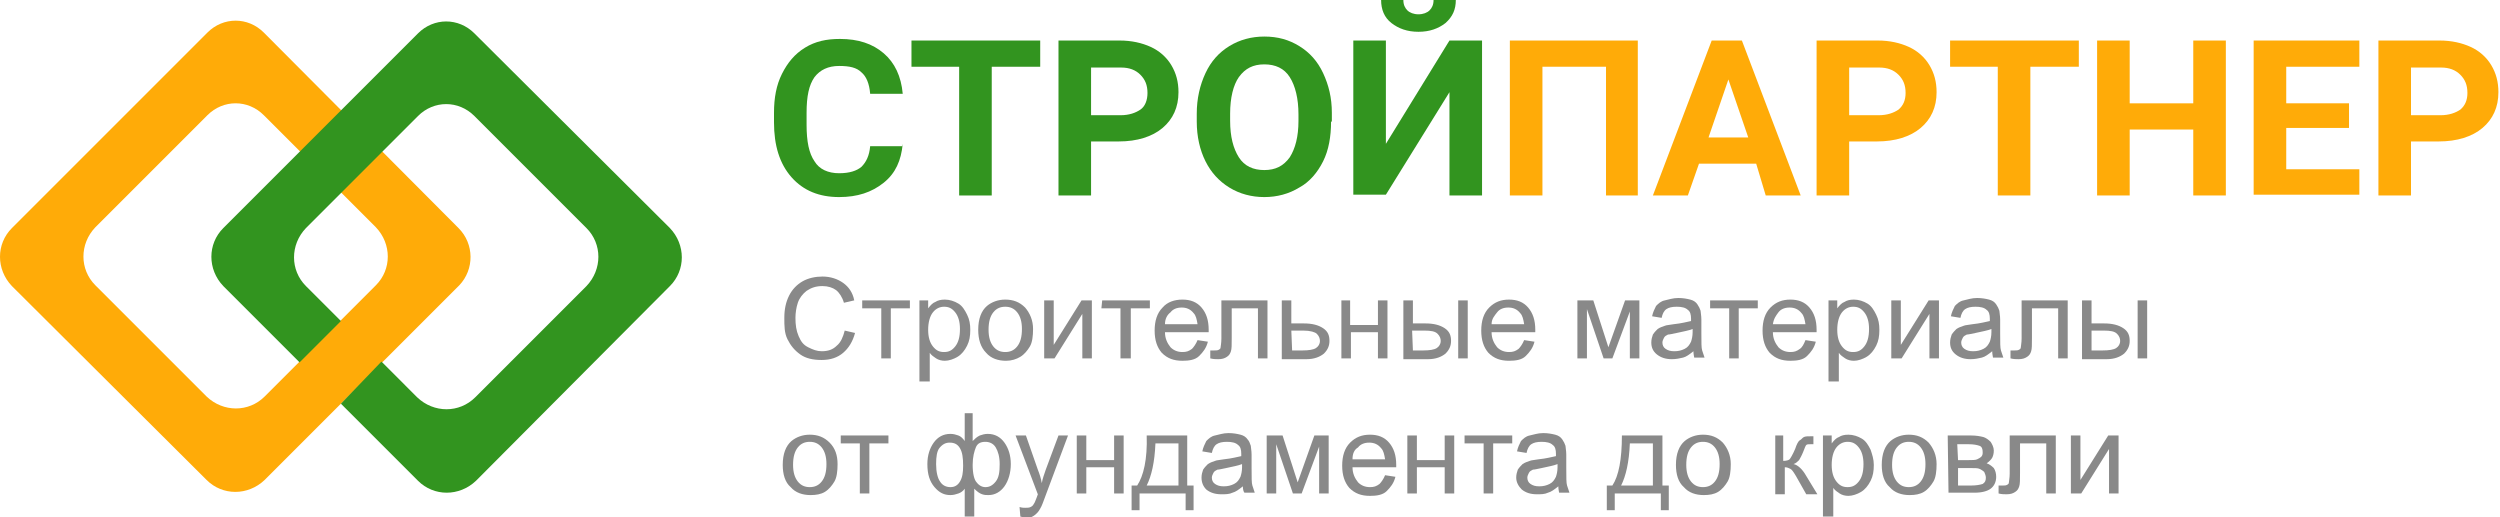 <?xml version="1.0" encoding="utf-8"?>
<!-- Generator: Adobe Illustrator 19.2.0, SVG Export Plug-In . SVG Version: 6.00 Build 0)  -->
<svg version="1.1" id="Layer_1" xmlns="http://www.w3.org/2000/svg" xmlns:xlink="http://www.w3.org/1999/xlink" x="0px" y="0px"
	 viewBox="0 0 314.6 65.1" style="enable-background:new 0 0 314.6 65.1;" xml:space="preserve">
<style type="text/css">
	.st0{fill:#32941F;}
	.st1{fill:#FFAB08;}
	.st2{fill:#898989;}
</style>
<g>
	<g>
		<path class="st0" d="M113.6,18.1c-0.2,2.1-0.9,3.7-2.4,4.9s-3.3,1.8-5.6,1.8c-2.5,0-4.5-0.8-6-2.5s-2.2-4-2.2-6.9v-1.2
			c0-1.9,0.3-3.5,1-4.9s1.6-2.5,2.9-3.3s2.7-1.1,4.4-1.1c2.3,0,4.1,0.6,5.5,1.8s2.2,2.9,2.4,5.1h-4.1c-0.1-1.3-0.5-2.2-1.1-2.7
			c-0.6-0.6-1.5-0.8-2.8-0.8c-1.4,0-2.4,0.5-3.1,1.4c-0.7,1-1,2.4-1,4.5v1.5c0,2.1,0.3,3.6,1,4.6c0.6,1,1.7,1.5,3.1,1.5
			c1.3,0,2.2-0.3,2.8-0.8c0.6-0.6,1-1.4,1.1-2.6h4.1V18.1z"/>
	</g>
	<g>
		<path class="st0" d="M130.9,8.4h-6.1v16.2h-4.1V8.4h-6V5.1h16.2V8.4z"/>
	</g>
	<g>
		<path class="st0" d="M137.3,17.7v6.9h-4.1V5.1h7.7c1.5,0,2.8,0.3,3.9,0.8c1.1,0.5,2,1.3,2.6,2.3s0.9,2.1,0.9,3.4
			c0,1.9-0.7,3.4-2,4.5s-3.2,1.7-5.5,1.7h-3.5V17.7z M137.3,14.5h3.7c1.1,0,1.9-0.3,2.5-0.7s0.9-1.2,0.9-2.1c0-1-0.3-1.7-0.9-2.3
			c-0.6-0.6-1.4-0.9-2.4-0.9h-3.8V14.5z"/>
	</g>
	<g>
		<path class="st0" d="M167.5,15.3c0,1.9-0.3,3.6-1,5s-1.7,2.6-3,3.3c-1.3,0.8-2.8,1.2-4.4,1.2c-1.6,0-3.1-0.4-4.4-1.2
			c-1.3-0.8-2.3-1.9-3-3.3s-1.1-3.1-1.1-5v-1c0-1.9,0.4-3.6,1.1-5.1c0.7-1.5,1.7-2.6,3-3.4s2.8-1.2,4.4-1.2c1.7,0,3.1,0.4,4.4,1.2
			c1.3,0.8,2.3,1.9,3,3.4s1.1,3.1,1.1,5v1.1H167.5z M163.4,14.4c0-2-0.4-3.6-1.1-4.7s-1.8-1.6-3.2-1.6s-2.4,0.5-3.2,1.6
			c-0.7,1-1.1,2.6-1.1,4.6v0.9c0,2,0.4,3.5,1.1,4.6s1.8,1.6,3.2,1.6s2.4-0.5,3.2-1.6c0.7-1.1,1.1-2.6,1.1-4.6V14.4z"/>
	</g>
	<g>
		<path class="st0" d="M182.4,5.1h4.1v19.5h-4.1v-13l-8,12.9h-4.1V5.1h4.1v13L182.4,5.1z M183.2,0c0,1.2-0.4,2.1-1.3,2.9
			c-0.9,0.7-2,1.1-3.4,1.1s-2.5-0.4-3.4-1.1s-1.3-1.7-1.3-2.9h2.8c0,0.6,0.2,1,0.5,1.3s0.8,0.5,1.4,0.5c0.6,0,1.1-0.2,1.4-0.5
			c0.3-0.3,0.5-0.7,0.5-1.3H183.2z"/>
	</g>
	<g>
		<path class="st1" d="M206.2,24.6h-4.1V8.4h-8v16.2H190V5.1h16.1v19.5H206.2z"/>
	</g>
	<g>
		<path class="st1" d="M221,20.6h-7.2l-1.4,4H208l7.4-19.5h3.8l7.4,19.5h-4.4L221,20.6z M215,17.3h5l-2.5-7.3L215,17.3z"/>
	</g>
	<g>
		<path class="st1" d="M232.7,17.7v6.9h-4.1V5.1h7.7c1.5,0,2.8,0.3,3.9,0.8s2,1.3,2.6,2.3s0.9,2.1,0.9,3.4c0,1.9-0.7,3.4-2,4.5
			s-3.2,1.7-5.5,1.7h-3.5V17.7z M232.7,14.5h3.7c1.1,0,1.9-0.3,2.5-0.7c0.6-0.5,0.9-1.2,0.9-2.1c0-1-0.3-1.7-0.9-2.3
			c-0.6-0.6-1.4-0.9-2.4-0.9h-3.8V14.5z"/>
	</g>
	<g>
		<path class="st1" d="M261.6,8.4h-6.1v16.2h-4.1V8.4h-6V5.1h16.2V8.4z"/>
	</g>
	<g>
		<path class="st1" d="M280.1,24.6H276v-8.3h-8v8.3h-4.1V5.1h4.1V13h8V5.1h4.1V24.6z"/>
	</g>
	<g>
		<path class="st1" d="M295.6,16.1h-7.9v5.2h9.2v3.2h-13.3V5.1h13.3v3.3h-9.2V13h7.9V16.1z"/>
	</g>
	<g>
		<path class="st1" d="M303.4,17.7v6.9h-4.1V5.1h7.7c1.5,0,2.8,0.3,3.9,0.8s2,1.3,2.6,2.3s0.9,2.1,0.9,3.4c0,1.9-0.7,3.4-2,4.5
			s-3.2,1.7-5.5,1.7h-3.5V17.7z M303.4,14.5h3.7c1.1,0,1.9-0.3,2.5-0.7c0.6-0.5,0.9-1.2,0.9-2.1c0-1-0.3-1.7-0.9-2.3
			s-1.4-0.9-2.4-0.9h-3.8L303.4,14.5L303.4,14.5z"/>
	</g>
</g>
<g>
	<path class="st2" d="M106.3,41.6l1.3,0.3c-0.3,1.1-0.8,1.9-1.5,2.5s-1.6,0.9-2.7,0.9s-2-0.2-2.7-0.7s-1.2-1.1-1.6-1.9
		S98.7,41,98.7,40c0-1.1,0.2-2,0.6-2.8s1-1.4,1.7-1.8c0.7-0.4,1.6-0.6,2.5-0.6c1,0,1.9,0.3,2.6,0.8s1.2,1.2,1.4,2.2l-1.3,0.3
		c-0.2-0.7-0.6-1.3-1-1.6s-1-0.5-1.7-0.5c-0.8,0-1.4,0.2-2,0.6c-0.5,0.4-0.9,0.9-1.1,1.5s-0.3,1.3-0.3,1.9c0,0.9,0.1,1.6,0.4,2.3
		s0.6,1.1,1.2,1.4s1.1,0.5,1.7,0.5c0.8,0,1.4-0.2,1.9-0.7C105.8,43.1,106.1,42.4,106.3,41.6z"/>
	<path class="st2" d="M108.5,37.8h6v1h-2.4v6.3h-1.2v-6.3h-2.4V37.8z"/>
	<path class="st2" d="M115.7,47.9V37.8h1.1v1c0.3-0.4,0.6-0.7,0.9-0.8c0.3-0.2,0.7-0.3,1.2-0.3c0.6,0,1.2,0.2,1.7,0.5
		s0.8,0.8,1.1,1.4s0.4,1.2,0.4,1.9c0,0.8-0.1,1.4-0.4,2s-0.7,1.1-1.2,1.4c-0.5,0.3-1.1,0.5-1.6,0.5c-0.4,0-0.8-0.1-1.1-0.3
		c-0.3-0.2-0.6-0.4-0.8-0.7V48h-1.3V47.9z M116.8,41.5c0,0.9,0.2,1.6,0.6,2.1s0.8,0.7,1.4,0.7s1-0.2,1.4-0.7s0.6-1.2,0.6-2.2
		c0-0.9-0.2-1.6-0.6-2.1s-0.8-0.7-1.4-0.7c-0.5,0-1,0.2-1.4,0.7S116.8,40.6,116.8,41.5z"/>
	<path class="st2" d="M123.1,41.5c0-1.4,0.4-2.4,1.1-3c0.6-0.5,1.4-0.8,2.3-0.8c1,0,1.8,0.3,2.5,1c0.6,0.7,1,1.6,1,2.7
		c0,0.9-0.1,1.7-0.4,2.2s-0.7,1-1.2,1.3s-1.1,0.5-1.8,0.5c-1,0-1.9-0.3-2.5-1C123.4,43.7,123.1,42.7,123.1,41.5z M124.4,41.5
		c0,0.9,0.2,1.6,0.6,2.1s0.9,0.7,1.5,0.7s1.1-0.2,1.5-0.7c0.4-0.5,0.6-1.2,0.6-2.2c0-0.9-0.2-1.6-0.6-2.1c-0.4-0.5-0.9-0.7-1.5-0.7
		s-1.1,0.2-1.5,0.7S124.4,40.5,124.4,41.5z"/>
	<path class="st2" d="M131.4,37.8h1.2v5.6l3.5-5.6h1.3v7.3h-1.2v-5.6l-3.5,5.6h-1.3V37.8z"/>
	<path class="st2" d="M138.7,37.8h6v1h-2.4v6.3H141v-6.3h-2.4L138.7,37.8L138.7,37.8z"/>
	<path class="st2" d="M150.7,42.8L152,43c-0.2,0.8-0.6,1.3-1.1,1.8s-1.3,0.6-2.1,0.6c-1.1,0-1.9-0.3-2.6-1c-0.6-0.7-0.9-1.6-0.9-2.8
		s0.3-2.2,1-2.9c0.6-0.7,1.5-1,2.5-1s1.8,0.3,2.4,1s0.9,1.6,0.9,2.8c0,0.1,0,0.2,0,0.3h-5.5c0,0.8,0.3,1.4,0.7,1.9
		c0.4,0.4,0.9,0.6,1.5,0.6c0.5,0,0.8-0.1,1.2-0.4C150.2,43.7,150.5,43.3,150.7,42.8z M146.6,40.8h4.1c-0.1-0.6-0.2-1.1-0.5-1.4
		c-0.4-0.5-0.9-0.7-1.5-0.7s-1.1,0.2-1.4,0.6C146.9,39.6,146.6,40.1,146.6,40.8z"/>
	<path class="st2" d="M153.7,37.8h5.8v7.3h-1.2v-6.3H155v3.7c0,0.9,0,1.4-0.1,1.7s-0.2,0.5-0.5,0.7s-0.6,0.3-1.1,0.3
		c-0.3,0-0.6,0-1-0.1v-1h0.5c0.3,0,0.4,0,0.6-0.1c0.1-0.1,0.2-0.1,0.2-0.3c0-0.1,0.1-0.5,0.1-1.1V37.8z"/>
	<path class="st2" d="M161.3,37.8h1.2v2.9h1.6c1,0,1.8,0.2,2.4,0.6c0.6,0.4,0.8,0.9,0.8,1.6c0,0.6-0.2,1.1-0.7,1.6
		c-0.5,0.4-1.2,0.7-2.2,0.7h-3.1V37.8z M162.6,44.1h1.3c0.8,0,1.4-0.1,1.7-0.3s0.5-0.5,0.5-0.9c0-0.3-0.1-0.6-0.4-0.9
		c-0.2-0.2-0.8-0.4-1.7-0.4h-1.5L162.6,44.1L162.6,44.1z"/>
	<path class="st2" d="M168.7,37.8h1.2v3.1h3.5v-3.1h1.2v7.3h-1.2v-3.3H170v3.3h-1.2v-7.3H168.7z"/>
	<path class="st2" d="M176.6,37.8h1.2v2.9h1.6c1,0,1.8,0.2,2.4,0.6c0.6,0.4,0.8,0.9,0.8,1.6c0,0.6-0.2,1.1-0.7,1.6
		c-0.5,0.4-1.2,0.7-2.2,0.7h-3.1V37.8z M177.8,44.1h1.3c0.8,0,1.4-0.1,1.7-0.3s0.5-0.5,0.5-0.9c0-0.3-0.1-0.6-0.4-0.9
		s-0.8-0.4-1.7-0.4h-1.5L177.8,44.1L177.8,44.1z M183.5,37.8h1.2v7.3h-1.2V37.8z"/>
	<path class="st2" d="M191.8,42.8l1.3,0.2c-0.2,0.8-0.6,1.3-1.1,1.8s-1.3,0.6-2.1,0.6c-1.1,0-1.9-0.3-2.6-1
		c-0.6-0.7-0.9-1.6-0.9-2.8s0.3-2.2,1-2.9s1.5-1,2.5-1s1.8,0.3,2.4,1s0.9,1.6,0.9,2.8c0,0.1,0,0.2,0,0.3h-5.5c0,0.8,0.3,1.4,0.7,1.9
		c0.4,0.4,0.9,0.6,1.5,0.6c0.5,0,0.8-0.1,1.2-0.4C191.3,43.7,191.6,43.3,191.8,42.8z M187.7,40.8h4.1c-0.1-0.6-0.2-1.1-0.5-1.4
		c-0.4-0.5-0.9-0.7-1.5-0.7s-1.1,0.2-1.4,0.6S187.7,40.1,187.7,40.8z"/>
	<path class="st2" d="M198.6,37.8h1.9l1.9,5.9l2.1-5.9h1.8v7.3h-1.2v-5.9l-2.2,5.9h-1.1l-2.1-6.2v6.2h-1.2v-7.3H198.6z"/>
	<path class="st2" d="M213.1,44.2c-0.5,0.4-0.9,0.7-1.3,0.8s-0.9,0.2-1.4,0.2c-0.8,0-1.4-0.2-1.9-0.6s-0.7-0.9-0.7-1.5
		c0-0.4,0.1-0.7,0.2-1c0.2-0.3,0.4-0.5,0.6-0.7c0.3-0.2,0.6-0.3,0.9-0.4c0.2-0.1,0.6-0.1,1.1-0.2c1-0.1,1.7-0.3,2.2-0.4
		c0-0.2,0-0.3,0-0.3c0-0.5-0.1-0.9-0.4-1.1c-0.3-0.3-0.8-0.4-1.4-0.4c-0.6,0-1,0.1-1.3,0.3s-0.5,0.6-0.6,1.1l-1.2-0.2
		c0.1-0.5,0.3-0.9,0.5-1.3c0.3-0.3,0.6-0.6,1.1-0.7s1-0.3,1.7-0.3c0.6,0,1.1,0.1,1.5,0.2c0.4,0.1,0.7,0.3,0.9,0.6s0.3,0.5,0.4,0.8
		c0,0.2,0.1,0.6,0.1,1.1v1.7c0,1.2,0,1.9,0.1,2.2s0.2,0.6,0.3,0.9h-1.3C213.2,44.9,213.1,44.6,213.1,44.2z M213,41.4
		c-0.5,0.2-1.1,0.3-2,0.5c-0.5,0.1-0.9,0.2-1.1,0.2c-0.2,0.1-0.4,0.2-0.5,0.4s-0.2,0.4-0.2,0.6c0,0.3,0.1,0.6,0.4,0.8
		c0.3,0.2,0.6,0.3,1.1,0.3s0.9-0.1,1.3-0.3c0.4-0.2,0.6-0.5,0.8-0.9c0.1-0.3,0.2-0.7,0.2-1.2V41.4z"/>
	<path class="st2" d="M215.2,37.8h6v1h-2.4v6.3h-1.2v-6.3h-2.4L215.2,37.8L215.2,37.8z"/>
	<path class="st2" d="M227.2,42.8l1.3,0.2c-0.2,0.8-0.6,1.3-1.1,1.8s-1.3,0.6-2.1,0.6c-1.1,0-1.9-0.3-2.6-1
		c-0.6-0.7-0.9-1.6-0.9-2.8s0.3-2.2,1-2.9s1.5-1,2.5-1s1.8,0.3,2.4,1s0.9,1.6,0.9,2.8c0,0.1,0,0.2,0,0.3h-5.5c0,0.8,0.3,1.4,0.7,1.9
		c0.4,0.4,0.9,0.6,1.5,0.6c0.5,0,0.8-0.1,1.2-0.4C226.8,43.7,227,43.3,227.2,42.8z M223.1,40.8h4.1c-0.1-0.6-0.2-1.1-0.5-1.4
		c-0.4-0.5-0.9-0.7-1.5-0.7s-1.1,0.2-1.4,0.6S223.2,40.1,223.1,40.8z"/>
	<path class="st2" d="M230.1,47.9V37.8h1.1v1c0.3-0.4,0.6-0.7,0.9-0.8c0.3-0.2,0.7-0.3,1.2-0.3c0.6,0,1.2,0.2,1.7,0.5
		s0.8,0.8,1.1,1.4s0.4,1.2,0.4,1.9c0,0.8-0.1,1.4-0.4,2c-0.3,0.6-0.7,1.1-1.2,1.4c-0.5,0.3-1.1,0.5-1.6,0.5c-0.4,0-0.8-0.1-1.1-0.3
		s-0.6-0.4-0.8-0.7V48h-1.3V47.9z M231.2,41.5c0,0.9,0.2,1.6,0.6,2.1s0.8,0.7,1.4,0.7c0.6,0,1-0.2,1.4-0.7s0.6-1.2,0.6-2.2
		c0-0.9-0.2-1.6-0.6-2.1c-0.4-0.5-0.8-0.7-1.4-0.7c-0.5,0-1,0.2-1.4,0.7C231.4,39.8,231.2,40.6,231.2,41.5z"/>
	<path class="st2" d="M238,37.8h1.2v5.6l3.5-5.6h1.3v7.3h-1.2v-5.6l-3.5,5.6H238V37.8z"/>
	<path class="st2" d="M250.7,44.2c-0.5,0.4-0.9,0.7-1.3,0.8s-0.9,0.2-1.4,0.2c-0.8,0-1.4-0.2-1.9-0.6s-0.7-0.9-0.7-1.5
		c0-0.4,0.1-0.7,0.2-1c0.2-0.3,0.4-0.5,0.6-0.7c0.3-0.2,0.6-0.3,0.9-0.4c0.2-0.1,0.6-0.1,1.1-0.2c1-0.1,1.7-0.3,2.2-0.4
		c0-0.2,0-0.3,0-0.3c0-0.5-0.1-0.9-0.4-1.1c-0.3-0.3-0.8-0.4-1.4-0.4c-0.6,0-1,0.1-1.3,0.3s-0.5,0.6-0.6,1.1l-1.2-0.2
		c0.1-0.5,0.3-0.9,0.5-1.3c0.3-0.3,0.6-0.6,1.1-0.7s1-0.3,1.7-0.3c0.6,0,1.1,0.1,1.5,0.2c0.4,0.1,0.7,0.3,0.9,0.6s0.3,0.5,0.4,0.8
		c0,0.2,0.1,0.6,0.1,1.1v1.7c0,1.2,0,1.9,0.1,2.2s0.2,0.6,0.3,0.9h-1.3C250.8,44.9,250.7,44.6,250.7,44.2z M250.6,41.4
		c-0.5,0.2-1.1,0.3-2,0.5c-0.5,0.1-0.9,0.2-1.1,0.2c-0.2,0.1-0.4,0.2-0.5,0.4s-0.2,0.4-0.2,0.6c0,0.3,0.1,0.6,0.4,0.8
		c0.3,0.2,0.6,0.3,1.1,0.3s0.9-0.1,1.3-0.3c0.4-0.2,0.6-0.5,0.8-0.9c0.1-0.3,0.2-0.7,0.2-1.2V41.4z"/>
	<path class="st2" d="M254.4,37.8h5.8v7.3H259v-6.3h-3.3v3.7c0,0.9,0,1.4-0.1,1.7s-0.2,0.5-0.5,0.7s-0.6,0.3-1.1,0.3
		c-0.3,0-0.6,0-1-0.1v-1h0.5c0.3,0,0.4,0,0.6-0.1c0.1-0.1,0.2-0.1,0.2-0.3s0.1-0.5,0.1-1.1L254.4,37.8L254.4,37.8z"/>
	<path class="st2" d="M262,37.8h1.2v2.9h1.6c1,0,1.8,0.2,2.4,0.6c0.6,0.4,0.8,0.9,0.8,1.6c0,0.6-0.2,1.1-0.7,1.6
		c-0.5,0.4-1.2,0.7-2.2,0.7H262V37.8z M263.3,44.1h1.3c0.8,0,1.4-0.1,1.7-0.3c0.3-0.2,0.5-0.5,0.5-0.9c0-0.3-0.1-0.6-0.4-0.9
		s-0.8-0.4-1.7-0.4h-1.5v2.5H263.3z M269,37.8h1.2v7.3H269V37.8z"/>
	<path class="st2" d="M98.5,58.5c0-1.4,0.4-2.4,1.1-3c0.6-0.5,1.4-0.8,2.3-0.8c1,0,1.8,0.3,2.5,1s1,1.6,1,2.7c0,0.9-0.1,1.7-0.4,2.2
		s-0.7,1-1.2,1.3s-1.1,0.4-1.8,0.4c-1,0-1.9-0.3-2.5-1C98.8,60.7,98.5,59.7,98.5,58.5z M99.8,58.5c0,0.9,0.2,1.6,0.6,2.1
		s0.9,0.7,1.5,0.7s1.1-0.2,1.5-0.7s0.6-1.2,0.6-2.2c0-0.9-0.2-1.6-0.6-2.1s-0.9-0.7-1.5-0.7s-1.1,0.2-1.5,0.7S99.8,57.5,99.8,58.5z"
		/>
	<path class="st2" d="M105.8,54.8h6v1h-2.4v6.3h-1.2v-6.3h-2.4V54.8z"/>
	<path class="st2" d="M121.2,52h1.2v3.5c0.3-0.3,0.5-0.5,0.9-0.7c0.3-0.1,0.6-0.2,1-0.2c0.9,0,1.6,0.4,2.1,1.1s0.8,1.6,0.8,2.7
		c0,1.1-0.3,2.1-0.8,2.8s-1.2,1.1-2,1.1c-0.3,0-0.5,0-0.8-0.1s-0.6-0.3-1-0.7V65h-1.2v-3.5c-0.2,0.3-0.5,0.5-0.8,0.6s-0.6,0.2-1,0.2
		c-0.8,0-1.4-0.3-2-1s-0.9-1.6-0.9-2.9c0-1.1,0.3-2,0.8-2.7s1.2-1.1,2.1-1.1c0.4,0,0.7,0.1,1,0.2c0.3,0.1,0.6,0.4,0.8,0.7V52H121.2z
		 M117.8,58.4c0,1,0.2,1.8,0.5,2.2c0.3,0.5,0.8,0.7,1.3,0.7s0.9-0.2,1.2-0.7s0.4-1.1,0.4-2c0-1-0.1-1.7-0.4-2.2s-0.7-0.7-1.3-0.7
		c-0.5,0-0.9,0.2-1.3,0.7C117.9,56.8,117.8,57.5,117.8,58.4z M122.4,58.5c0,1.1,0.2,1.9,0.5,2.2c0.3,0.4,0.7,0.6,1.1,0.6
		c0.5,0,0.9-0.2,1.3-0.7s0.5-1.2,0.5-2.2c0-0.9-0.2-1.6-0.5-2.1s-0.8-0.7-1.3-0.7c-0.6,0-1,0.2-1.2,0.7
		C122.6,56.8,122.4,57.5,122.4,58.5z"/>
	<path class="st2" d="M128.4,65l-0.1-1.2c0.3,0.1,0.5,0.1,0.7,0.1c0.3,0,0.5,0,0.7-0.1s0.3-0.2,0.4-0.4c0.1-0.1,0.2-0.4,0.4-0.9
		c0-0.1,0.1-0.2,0.1-0.3l-2.8-7.4h1.3l1.5,4.3c0.2,0.5,0.4,1.1,0.5,1.7c0.1-0.6,0.3-1.1,0.5-1.7l1.6-4.3h1.2l-2.8,7.5
		c-0.3,0.8-0.5,1.4-0.7,1.7c-0.2,0.4-0.5,0.7-0.8,0.9s-0.6,0.3-1,0.3C128.9,65.1,128.7,65.1,128.4,65z"/>
	<path class="st2" d="M135.5,54.8h1.2v3.1h3.5v-3.1h1.2v7.3h-1.2v-3.3h-3.5v3.3h-1.2V54.8z"/>
	<path class="st2" d="M144.3,54.8h5.1v6.3h0.8v3.1h-1v-2.1h-5.8v2.1h-1v-3.1h0.7C143.9,59.9,144.4,57.8,144.3,54.8z M145.4,55.8
		c-0.1,2.4-0.5,4.1-1.1,5.3h4v-5.3H145.4z"/>
	<path class="st2" d="M156.4,61.2c-0.5,0.4-0.9,0.7-1.3,0.8c-0.4,0.2-0.9,0.2-1.4,0.2c-0.8,0-1.4-0.2-1.9-0.6
		c-0.4-0.4-0.6-0.9-0.6-1.5c0-0.4,0.1-0.7,0.2-1c0.2-0.3,0.4-0.5,0.6-0.7c0.3-0.2,0.6-0.3,0.9-0.4c0.2-0.1,0.6-0.1,1.1-0.2
		c1-0.1,1.7-0.3,2.2-0.4c0-0.2,0-0.3,0-0.3c0-0.5-0.1-0.9-0.4-1.1c-0.3-0.3-0.8-0.4-1.4-0.4c-0.6,0-1,0.1-1.3,0.3s-0.5,0.6-0.6,1.1
		l-1.2-0.2c0.1-0.5,0.3-0.9,0.5-1.3c0.3-0.3,0.6-0.6,1.1-0.7s1-0.3,1.7-0.3c0.6,0,1.1,0.1,1.5,0.2s0.7,0.3,0.9,0.6
		c0.2,0.2,0.3,0.5,0.4,0.8c0,0.2,0.1,0.6,0.1,1.1v1.7c0,1.2,0,1.9,0.1,2.2s0.2,0.6,0.3,0.9h-1.3C156.5,61.9,156.4,61.6,156.4,61.2z
		 M156.3,58.4c-0.5,0.2-1.1,0.3-2,0.5c-0.5,0.1-0.9,0.2-1.1,0.2c-0.2,0.1-0.4,0.2-0.5,0.4s-0.2,0.4-0.2,0.6c0,0.3,0.1,0.6,0.4,0.8
		c0.3,0.2,0.6,0.3,1.1,0.3s0.9-0.1,1.3-0.3s0.6-0.5,0.8-0.9c0.1-0.3,0.2-0.7,0.2-1.2V58.4z"/>
	<path class="st2" d="M159.5,54.8h1.9l1.9,5.9l2.1-5.9h1.8v7.3H166v-5.9l-2.2,5.9h-1.1l-2.1-6.2v6.2h-1.2v-7.3H159.5z"/>
	<path class="st2" d="M174.3,59.8l1.3,0.2c-0.2,0.8-0.6,1.3-1.1,1.8s-1.3,0.6-2.1,0.6c-1.1,0-1.9-0.3-2.6-1
		c-0.6-0.7-0.9-1.6-0.9-2.8s0.3-2.2,1-2.9s1.5-1,2.5-1s1.8,0.3,2.4,1c0.6,0.7,0.9,1.6,0.9,2.8c0,0.1,0,0.2,0,0.3h-5.5
		c0,0.8,0.3,1.4,0.7,1.9c0.4,0.4,0.9,0.6,1.5,0.6c0.5,0,0.8-0.1,1.2-0.4C173.8,60.7,174.1,60.3,174.3,59.8z M170.2,57.8h4.1
		c-0.1-0.6-0.2-1.1-0.5-1.4c-0.4-0.5-0.9-0.7-1.5-0.7s-1.1,0.2-1.4,0.6C170.4,56.6,170.2,57.1,170.2,57.8z"/>
	<path class="st2" d="M177.1,54.8h1.2v3.1h3.5v-3.1h1.2v7.3h-1.2v-3.3h-3.5v3.3h-1.2V54.8z"/>
	<path class="st2" d="M184.3,54.8h6v1h-2.4v6.3h-1.2v-6.3h-2.4L184.3,54.8L184.3,54.8z"/>
	<path class="st2" d="M196.1,61.2c-0.5,0.4-0.9,0.7-1.3,0.8c-0.4,0.2-0.9,0.2-1.4,0.2c-0.8,0-1.4-0.2-1.9-0.6
		c-0.4-0.4-0.7-0.9-0.7-1.5c0-0.4,0.1-0.7,0.2-1c0.2-0.3,0.4-0.5,0.6-0.7c0.3-0.2,0.6-0.3,0.9-0.4c0.2-0.1,0.6-0.1,1.1-0.2
		c1-0.1,1.7-0.3,2.2-0.4c0-0.2,0-0.3,0-0.3c0-0.5-0.1-0.9-0.4-1.1c-0.3-0.3-0.8-0.4-1.4-0.4c-0.6,0-1,0.1-1.3,0.3s-0.5,0.6-0.6,1.1
		l-1.2-0.2c0.1-0.5,0.3-0.9,0.5-1.3c0.3-0.3,0.6-0.6,1.1-0.7s1-0.3,1.7-0.3c0.6,0,1.1,0.1,1.5,0.2c0.4,0.1,0.7,0.3,0.9,0.6
		s0.3,0.5,0.4,0.8c0,0.2,0.1,0.6,0.1,1.1v1.7c0,1.2,0,1.9,0.1,2.2s0.2,0.6,0.3,0.9h-1.3C196.2,61.9,196.1,61.6,196.1,61.2z
		 M196,58.4c-0.5,0.2-1.1,0.3-2,0.5c-0.5,0.1-0.9,0.2-1.1,0.2c-0.2,0.1-0.4,0.2-0.5,0.4s-0.2,0.4-0.2,0.6c0,0.3,0.1,0.6,0.4,0.8
		c0.3,0.2,0.6,0.3,1.1,0.3s0.9-0.1,1.3-0.3c0.4-0.2,0.6-0.5,0.8-0.9c0.1-0.3,0.2-0.7,0.2-1.2V58.4z"/>
	<path class="st2" d="M204.1,54.8h5.1v6.3h0.8v3.1h-1v-2.1h-5.8v2.1h-1v-3.1h0.7C203.7,59.9,204.1,57.8,204.1,54.8z M205.1,55.8
		c-0.1,2.4-0.5,4.1-1.1,5.3h4v-5.3H205.1z"/>
	<path class="st2" d="M210.9,58.5c0-1.4,0.4-2.4,1.1-3c0.6-0.5,1.4-0.8,2.3-0.8c1,0,1.8,0.3,2.5,1c0.6,0.7,1,1.6,1,2.7
		c0,0.9-0.1,1.7-0.4,2.2c-0.3,0.5-0.7,1-1.2,1.3s-1.1,0.4-1.8,0.4c-1,0-1.9-0.3-2.5-1C211.2,60.7,210.9,59.7,210.9,58.5z
		 M212.2,58.5c0,0.9,0.2,1.6,0.6,2.1c0.4,0.5,0.9,0.7,1.5,0.7s1.1-0.2,1.5-0.7s0.6-1.2,0.6-2.2c0-0.9-0.2-1.6-0.6-2.1
		c-0.4-0.5-0.9-0.7-1.5-0.7s-1.1,0.2-1.5,0.7C212.4,56.8,212.2,57.5,212.2,58.5z"/>
	<path class="st2" d="M223.2,54.8h1.2V58c0.4,0,0.7-0.1,0.8-0.2s0.4-0.6,0.7-1.3c0.2-0.6,0.4-1,0.6-1.1s0.3-0.3,0.5-0.4
		c0.2-0.1,0.5-0.1,1-0.1h0.2v1h-0.3c-0.3,0-0.5,0-0.6,0.1s-0.2,0.4-0.4,0.9s-0.4,0.8-0.5,1c-0.2,0.2-0.4,0.4-0.7,0.5
		c0.5,0.1,1.1,0.6,1.6,1.5l1.4,2.3h-1.4l-1.3-2.3c-0.3-0.5-0.5-0.8-0.7-0.9c-0.2-0.1-0.4-0.2-0.7-0.2v3.4h-1.2v-7.4H223.2z"/>
	<path class="st2" d="M229.4,65V54.8h1.1v1c0.3-0.4,0.6-0.7,0.9-0.8c0.3-0.2,0.7-0.3,1.2-0.3c0.6,0,1.2,0.2,1.7,0.5s0.8,0.8,1.1,1.4
		c0.2,0.6,0.4,1.2,0.4,1.9c0,0.8-0.1,1.4-0.4,2s-0.7,1.1-1.2,1.4c-0.5,0.3-1.1,0.5-1.6,0.5c-0.4,0-0.8-0.1-1.1-0.3s-0.6-0.4-0.8-0.7
		V65H229.4z M230.5,58.5c0,0.9,0.2,1.6,0.6,2.1c0.4,0.5,0.8,0.7,1.4,0.7c0.6,0,1-0.2,1.4-0.7s0.6-1.2,0.6-2.2c0-0.9-0.2-1.6-0.6-2.1
		c-0.4-0.5-0.8-0.7-1.4-0.7c-0.5,0-1,0.2-1.4,0.7S230.5,57.6,230.5,58.5z"/>
	<path class="st2" d="M236.8,58.5c0-1.4,0.4-2.4,1.1-3c0.6-0.5,1.4-0.8,2.3-0.8c1,0,1.8,0.3,2.5,1c0.6,0.7,1,1.6,1,2.7
		c0,0.9-0.1,1.7-0.4,2.2c-0.3,0.5-0.7,1-1.2,1.3s-1.1,0.4-1.8,0.4c-1,0-1.9-0.3-2.5-1C237.1,60.7,236.8,59.7,236.8,58.5z
		 M238.1,58.5c0,0.9,0.2,1.6,0.6,2.1c0.4,0.5,0.9,0.7,1.5,0.7s1.1-0.2,1.5-0.7s0.6-1.2,0.6-2.2c0-0.9-0.2-1.6-0.6-2.1
		c-0.4-0.5-0.9-0.7-1.5-0.7s-1.1,0.2-1.5,0.7C238.3,56.8,238.1,57.5,238.1,58.5z"/>
	<path class="st2" d="M245.1,54.8h2.9c0.7,0,1.2,0.1,1.6,0.2c0.3,0.1,0.6,0.3,0.9,0.6c0.2,0.3,0.4,0.7,0.4,1.1
		c0,0.4-0.1,0.7-0.2,0.9s-0.4,0.5-0.7,0.7c0.3,0.1,0.6,0.3,0.9,0.6c0.2,0.3,0.3,0.7,0.3,1.1c0,0.7-0.3,1.2-0.7,1.5s-1.1,0.5-2,0.5
		h-3.3L245.1,54.8L245.1,54.8z M246.4,57.9h1.3c0.5,0,0.9,0,1.1-0.1s0.4-0.2,0.5-0.3c0.2-0.2,0.2-0.4,0.2-0.6c0-0.4-0.1-0.7-0.4-0.8
		s-0.7-0.2-1.4-0.2h-1.4L246.4,57.9L246.4,57.9z M246.4,61.1h1.6c0.7,0,1.2-0.1,1.5-0.2c0.3-0.2,0.4-0.4,0.4-0.8
		c0-0.2-0.1-0.5-0.2-0.7c-0.2-0.2-0.4-0.3-0.6-0.4c-0.2-0.1-0.6-0.1-1.2-0.1h-1.5V61.1z"/>
	<path class="st2" d="M252.9,54.8h5.8v7.3h-1.2v-6.3h-3.3v3.7c0,0.9,0,1.4-0.1,1.7s-0.2,0.5-0.5,0.7s-0.6,0.3-1.1,0.3
		c-0.3,0-0.6,0-1-0.1v-1h0.5c0.3,0,0.4,0,0.6-0.1c0.1-0.1,0.2-0.1,0.2-0.3s0.1-0.5,0.1-1.1L252.9,54.8L252.9,54.8z"/>
	<path class="st2" d="M260.6,54.8h1.2v5.6l3.5-5.6h1.3v7.3h-1.2v-5.6l-3.5,5.6h-1.3V54.8z"/>
</g>
<g>
	<path class="st1" d="M57.7,28.7L33.2,4.1c-2-2-5.1-2-7.1,0L1.5,28.7c-2,2-2,5.2,0,7.3L26,60.4c2,2,5.2,2,7.3,0l24.5-24.5
		C59.7,33.9,59.7,30.7,57.7,28.7z M47.3,35.9l-14,14c-2,2-5.2,2-7.3,0l-14-14c-2-2-2-5.2,0-7.3l14.1-14.1c2-2,5.1-2,7.1,0l14.1,14.1
		C49.3,30.7,49.3,33.9,47.3,35.9z"/>
</g>
<g>
	<path class="st0" d="M42.9,50.8l9.7,9.7c2,2,5.2,2,7.3,0L84.3,36c2-2,2-5.2,0-7.3L59.7,4.2c-2-2-5.1-2-7.1,0L28.1,28.7
		c-2,2-2,5.2,0,7.3l9.6,9.6l5.2-5.2L38.5,36c-2-2-2-5.2,0-7.3l14.1-14.1c2-2,5.1-2,7.1,0l14.1,14.1c2,2,2,5.2,0,7.3l-14,14
		c-2,2-5.2,2-7.3,0L48,45.5L42.9,50.8z"/>
</g>
</svg>

